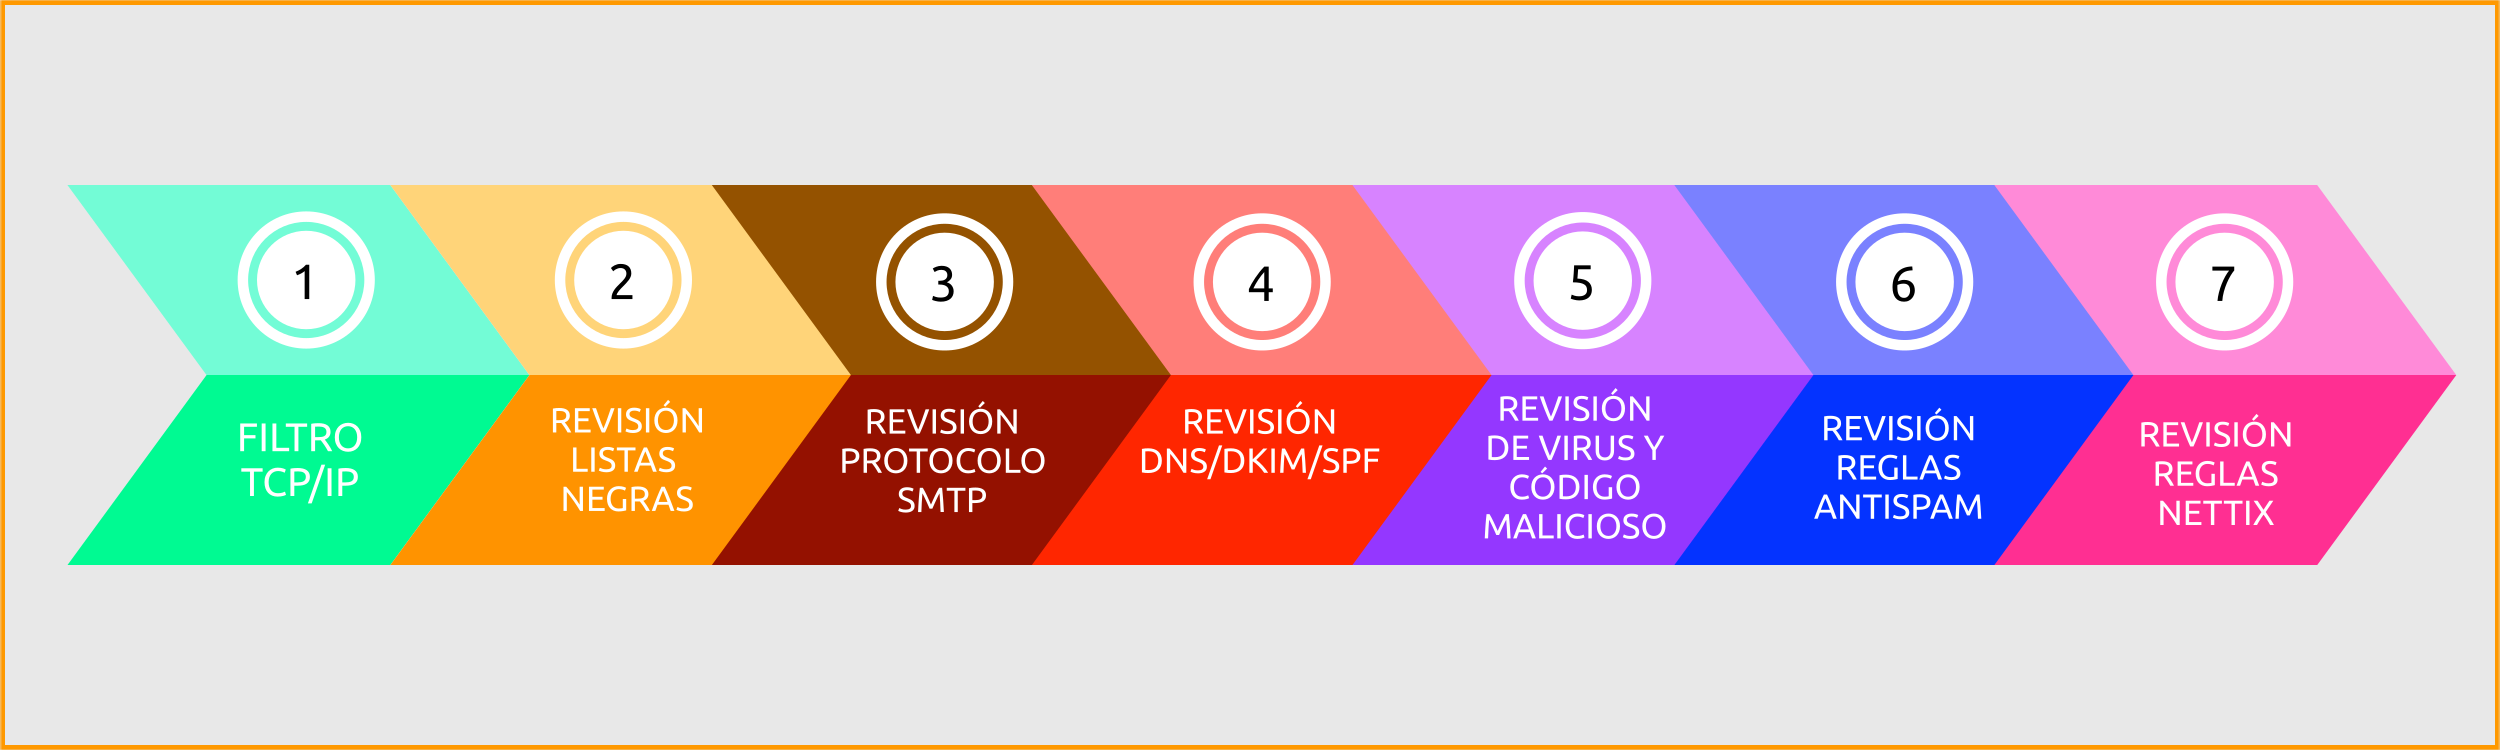 <?xml version="1.0" encoding="UTF-8"?> <svg xmlns="http://www.w3.org/2000/svg" style="isolation:isolate" viewBox="131.511 440 1000 300" width="1000pt" height="400"><rect x="131.511" y="440" width="1000" height="300" fill="#333333" stroke="none"/><mask id="a"><path fill="#fff" d="M131.511 440h1000v300h-1000z"></path></mask><path fill="#E8E8E8" d="M131.511 440h1000v300h-1000z"></path><path fill="#E8E8E8" mask="url(#a)" stroke-width="4" stroke="#F90" stroke-linecap="square" stroke-miterlimit="2" d="M131.511 440h1000v300h-1000z"></path><mask id="b"><path d="M697 606.42q22.5 35.5 22 35" fill="#fff"></path></mask><path d="M697 606.42q22.5 35.5 22 35" fill="#E8E8E8"></path><path d="M697 606.42q22.5 35.5 22 35" fill="#E8E8E8" mask="url(#b)" stroke-width="4" stroke="#F90" stroke-linecap="square" stroke-miterlimit="3"></path><path fill="#00FA92" d="M287.66 666H158.509l55.632-76h129.151z"></path><path fill="#73FCD6" d="M158.475 514h129.151l55.632 76H214.107z"></path><path fill="#FF9300" d="M416.81 666H287.659l55.632-76h129.151z"></path><path fill="#FFD479" d="M287.627 514h129.151l55.632 76H343.259z"></path><path fill="#941100" d="M545.41 666H416.259l55.632-76h129.151z"></path><path fill="#945200" d="M416.225 514h129.151l55.632 76H471.857z"></path><path fill="#FF2600" d="M673.41 666H544.259l55.632-76h129.151z"></path><path fill="#FF7E79" d="M544.225 514h129.151l55.632 76H599.857z"></path><path fill="#9437FF" d="M801.66 666H672.509l55.632-76h129.151z"></path><path fill="#D783FF" d="M672.475 514h129.151l55.632 76H728.107z"></path><path fill="#0433FF" d="M930.41 666H801.259l55.632-76h129.151z"></path><path fill="#7A81FF" d="M801.225 514h129.151l55.632 76H856.857z"></path><path fill="#FF2F92" d="M1058.41 666H929.259l55.632-76h129.151z"></path><path fill="#FF8AD8" d="M929.225 514h129.151l55.632 76H984.857z"></path><circle cx="380.875" cy="552" r="27.438" fill="#FFF"></circle><circle cx="380.875" cy="552" r="23.246" fill="#FFD479"></circle><circle cx="380.875" cy="552" r="19.689" fill="#FFF"></circle><path d="M384.032 549.391q0 .713-.287 1.377-.288.664-.763 1.308-.476.644-1.07 1.268-.595.624-1.189 1.219-.337.336-.783.792t-.842.951q-.397.496-.664.952-.268.455-.268.792h6.322v1.566h-8.323q-.02-.119-.02-.238v-.218q0-.931.307-1.734.307-.803.803-1.516.495-.713 1.109-1.347.615-.634 1.209-1.229.496-.476.942-.941.445-.466.792-.932.347-.465.555-.961.208-.495.208-1.05 0-.594-.188-1.011-.188-.416-.506-.693-.317-.278-.743-.406-.426-.129-.901-.129-.575 0-1.05.158-.476.159-.853.367-.376.208-.634.436-.257.228-.396.347l-.912-1.308q.179-.198.536-.486.356-.287.852-.545.495-.257 1.109-.435.615-.179 1.328-.179 2.16 0 3.24 1.001t1.08 2.824Z"></path><circle cx="509.375" cy="552.762" r="27.438" fill="#FFF"></circle><circle cx="509.375" cy="552.762" r="23.246" fill="#945200"></circle><circle cx="509.375" cy="552.762" r="19.689" fill="#FFF"></circle><path d="M507.756 559.03q1.764 0 2.527-.693.763-.694.763-1.863 0-.753-.317-1.268t-.833-.822q-.515-.308-1.199-.436-.683-.129-1.397-.129h-.475v-1.506h.654q.495 0 1.02-.099t.961-.357q.436-.258.714-.703.277-.446.277-1.12 0-.555-.198-.951-.198-.397-.525-.654-.327-.258-.753-.367-.426-.109-.902-.109-.951 0-1.615.278-.664.277-1.119.574l-.714-1.407q.238-.158.605-.346.366-.189.822-.347.456-.159.981-.268.525-.109 1.1-.109 1.09 0 1.882.268.793.267 1.308.753.515.485.773 1.149.257.664.257 1.437 0 1.07-.614 1.833-.614.763-1.486 1.159.535.159 1.03.456.496.297.862.753.367.456.595 1.05.228.595.228 1.328 0 .891-.307 1.654-.308.763-.952 1.318-.644.555-1.615.872-.971.317-2.298.317-.515 0-1.06-.079t-1.021-.198q-.475-.119-.832-.238t-.515-.198l.356-1.605q.337.158 1.12.416.783.257 1.912.257Z"></path><circle cx="636.375" cy="552.762" r="27.438" fill="#FFF"></circle><circle cx="636.375" cy="552.762" r="23.246" fill="#FF7E79"></circle><circle cx="636.375" cy="552.762" r="19.689" fill="#FFF"></circle><path d="M631.07 556.87v-1.248q.377-.872 1.031-2.031.654-1.159 1.476-2.388.823-1.229 1.764-2.418.941-1.188 1.892-2.14h1.764v8.719h1.625v1.506h-1.625v3.508h-1.784v-3.508h-6.143Zm6.143-1.506v-6.539q-.594.634-1.198 1.417-.605.783-1.18 1.635-.574.852-1.08 1.744-.505.891-.901 1.743h4.359Z"></path><circle cx="254" cy="552" r="27.438" fill="#FFF"></circle><circle cx="254" cy="552" r="23.246" fill="#73FCD6"></circle><circle cx="254" cy="552" r="19.689" fill="#FFF"></circle><path d="m250.32 550.104-.574-1.387q1.129-.436 2.199-1.12 1.07-.683 1.962-1.714h1.308v13.733h-1.843v-11.177q-.238.218-.585.456-.346.238-.753.456-.406.218-.852.416-.446.198-.862.337Z"></path><circle cx="764.625" cy="552.254" r="27.438" fill="#FFF"></circle><circle cx="764.625" cy="552.254" r="23.246" fill="#D783FF"></circle><circle cx="764.625" cy="552.254" r="19.689" fill="#FFF"></circle><path d="M762.471 551.428q2.992.119 4.389 1.308 1.397 1.189 1.397 3.23 0 .912-.307 1.684-.307.773-.931 1.328-.624.555-1.575.872-.952.317-2.259.317-.516 0-1.051-.079-.535-.08-.991-.198-.455-.119-.812-.238-.357-.119-.515-.198l.357-1.605q.336.158 1.099.416.763.257 1.873.257.892 0 1.496-.198t.981-.535q.376-.337.545-.783.168-.446.168-.941 0-.753-.257-1.338-.258-.584-.912-.98-.654-.397-1.744-.605-1.09-.208-2.754-.208.119-.971.188-1.823.07-.852.129-1.664.059-.813.099-1.615.04-.803.079-1.695h6.619v1.566h-5.014q-.019.297-.059.802-.04.506-.079 1.051-.04.544-.08 1.06-.039.515-.079.812Z"></path><circle cx="893.375" cy="552.762" r="27.438" fill="#FFF"></circle><circle cx="893.375" cy="552.762" r="23.246" fill="#7A81FF"></circle><circle cx="893.375" cy="552.762" r="19.689" fill="#FFF"></circle><path d="M888.526 554.869q0-2.001.555-3.537t1.575-2.586q1.021-1.05 2.477-1.595 1.457-.545 3.28-.565l.139 1.546q-1.169.019-2.131.257-.961.238-1.714.753t-1.268 1.338q-.515.822-.773 2.031.516-.238 1.16-.396.644-.159 1.337-.159 1.169 0 1.982.357.812.356 1.327.941.516.585.743 1.347.228.763.228 1.596 0 .753-.257 1.545-.258.793-.783 1.447t-1.338 1.07q-.812.416-1.922.416-2.259 0-3.438-1.546-1.179-1.545-1.179-4.26Zm4.439-1.407q-.694 0-1.288.129-.595.129-1.189.386-.02.218-.03.446-.01.228-.01.446 0 .872.119 1.645t.426 1.357q.307.585.823.931.515.347 1.307.347.654 0 1.11-.277.456-.278.753-.714.297-.436.426-.941.129-.505.129-.981 0-1.347-.644-2.061-.644-.713-1.932-.713Z"></path><circle cx="1021.375" cy="552.762" r="27.438" fill="#FFF"></circle><circle cx="1021.375" cy="552.762" r="23.246" fill="#FF8AD8"></circle><circle cx="1021.375" cy="552.762" r="19.689" fill="#FFF"></circle><path d="M1020.43 560.378h-1.922q.119-1.585.565-3.339.445-1.754 1.099-3.409.654-1.654 1.437-3.071.783-1.417 1.536-2.309h-6.678v-1.605h8.739v1.526q-.654.753-1.447 2.071t-1.496 2.953q-.704 1.634-1.209 3.487-.505 1.853-.624 3.696Z"></path><path d="M228.036 627.315h8.528v1.344h-3.488v9.744h-1.552v-9.744h-3.488v-1.344Zm14.496 11.328q-1.168 0-2.128-.384-.96-.384-1.648-1.12-.688-.736-1.064-1.816-.376-1.08-.376-2.472t.424-2.472q.424-1.08 1.144-1.816t1.68-1.12q.96-.384 2.048-.384.688 0 1.24.096t.96.224q.408.128.664.256.256.128.352.192l-.448 1.28q-.144-.096-.416-.208-.272-.112-.616-.224t-.752-.184q-.408-.072-.824-.072-.88 0-1.584.304-.704.304-1.2.88-.496.576-.76 1.4t-.264 1.848q0 .992.232 1.808.232.816.696 1.4.464.584 1.16.904.696.32 1.624.32 1.072 0 1.776-.224t1.056-.4l.4 1.28q-.112.08-.4.2-.288.12-.72.232-.432.112-1.008.192-.576.08-1.248.08Zm8.096-11.44q2.336 0 3.592.888 1.256.888 1.256 2.648 0 .96-.344 1.64-.344.68-.992 1.104-.648.424-1.576.616t-2.096.192h-1.232v4.112h-1.552v-10.928q.656-.16 1.464-.216.808-.056 1.48-.056Zm.128 1.36q-.992 0-1.52.048v4.352h1.168q.8 0 1.44-.104.64-.104 1.08-.352.44-.248.68-.68.24-.432.24-1.104 0-.64-.248-1.056-.248-.416-.672-.664-.424-.248-.984-.344-.56-.096-1.184-.096Zm10.816-2.688-5.392 15.488h-1.52l5.424-15.488h1.488Zm.992 12.528v-11.088h1.552v11.088h-1.552Zm7.248-11.2q2.336 0 3.592.888 1.256.888 1.256 2.648 0 .96-.344 1.64-.344.68-.992 1.104-.648.424-1.576.616t-2.096.192h-1.232v4.112h-1.552v-10.928q.656-.16 1.464-.216.808-.056 1.48-.056Zm.128 1.36q-.992 0-1.52.048v4.352h1.168q.8 0 1.44-.104.64-.104 1.08-.352.44-.248.68-.68.24-.432.24-1.104 0-.64-.248-1.056-.248-.416-.672-.664-.424-.248-.984-.344-.56-.096-1.184-.096Zm-40.792-8.096h-1.552v-11.088h6.688v1.328h-5.136v3.344h4.56v1.312h-4.56v5.104Zm7.04 0v-11.088h1.552v11.088h-1.552Zm5.856-1.344h5.12v1.344h-6.672v-11.088h1.552v9.744Zm3.792-9.744h8.528v1.344h-3.488v9.744h-1.552v-9.744h-3.488v-1.344Zm15.584 6.448q.256.32.648.84t.808 1.152q.416.632.824 1.32.408.688.696 1.328H262.7q-.32-.608-.696-1.232-.376-.624-.76-1.192t-.76-1.064q-.376-.496-.68-.864-.208.016-.424.016H257.548v4.336h-1.552v-10.928q.656-.16 1.464-.216.808-.056 1.48-.056 2.336 0 3.56.88 1.224.88 1.224 2.624 0 1.104-.584 1.888-.584.784-1.72 1.168Zm-2.352-5.2q-.992 0-1.52.048v4.176h1.104q.8 0 1.44-.08.64-.08 1.08-.304.44-.224.68-.632.24-.408.24-1.08 0-.624-.24-1.04-.24-.416-.648-.656-.408-.24-.96-.336-.552-.096-1.176-.096Zm6.368 4.288q0-1.424.424-2.512t1.152-1.816q.728-.728 1.696-1.096.968-.368 2.056-.368 1.072 0 2.024.368t1.672 1.096q.72.728 1.144 1.816.424 1.088.424 2.512t-.424 2.512q-.424 1.088-1.144 1.816t-1.672 1.096q-.952.368-2.024.368-1.088 0-2.056-.368t-1.696-1.096q-.728-.728-1.152-1.816-.424-1.088-.424-2.512Zm1.632 0q0 1.008.256 1.832.256.824.728 1.4t1.152.888q.68.312 1.528.312t1.52-.312q.672-.312 1.144-.888.472-.576.728-1.4t.256-1.832q0-1.008-.256-1.832-.256-.824-.728-1.4t-1.144-.888q-.672-.312-1.52-.312t-1.528.312q-.68.312-1.152.888-.472.576-.728 1.4t-.256 1.832ZM364.699 644.386h-1.134q-.308-.518-.707-1.162-.399-.644-.861-1.337-.462-.693-.959-1.407-.497-.714-.987-1.379t-.952-1.253q-.462-.588-.854-1.036v7.574h-1.33v-9.702h1.078q.658.7 1.407 1.631t1.484 1.918q.735.987 1.386 1.939.651.952 1.099 1.694v-7.182h1.33v9.702Zm8.68 0h-6.272v-9.702h5.922v1.162h-4.564v2.884h4.06v1.134h-4.06v3.36h4.914v1.162Zm7.252-1.162v-3.612h1.358v4.536q-.168.056-.483.126-.315.07-.728.14t-.903.119q-.49.049-.994.049-1.022 0-1.862-.336-.84-.336-1.442-.98-.602-.644-.931-1.582-.329-.938-.329-2.156 0-1.218.371-2.163.371-.945 1.001-1.589.63-.644 1.477-.98.847-.336 1.813-.336.658 0 1.169.084t.875.196q.364.112.595.224.231.112.315.168l-.434 1.134q-.406-.266-1.078-.441t-1.372-.175q-.742 0-1.351.266t-1.036.77q-.427.504-.665 1.225-.238.721-.238 1.617 0 .868.203 1.582.203.714.616 1.225.413.511 1.022.791t1.435.28q.588 0 1.001-.063.413-.063.595-.119Zm8.232-2.898q.224.28.567.735.343.455.707 1.008.364.553.721 1.155t.609 1.162h-1.484q-.28-.532-.609-1.078-.329-.546-.665-1.043-.336-.497-.665-.931-.329-.434-.595-.756-.182.014-.371.014h-1.603v3.794h-1.358v-9.562q.574-.14 1.281-.189.707-.049 1.295-.049 2.044 0 3.115.77 1.071.77 1.071 2.296 0 .966-.511 1.652-.511.686-1.505 1.022Zm-2.058-4.55q-.868 0-1.33.042v3.654h.966q.7 0 1.26-.07t.945-.266q.385-.196.595-.553.21-.357.21-.945 0-.546-.21-.91t-.567-.574q-.357-.21-.84-.294-.483-.084-1.029-.084Zm14.476 8.61h-1.484q-.238-.63-.448-1.239-.21-.609-.434-1.239h-4.396l-.882 2.478h-1.414q.56-1.54 1.05-2.849.49-1.309.959-2.485t.931-2.247q.462-1.071.966-2.121h1.246q.504 1.05.966 2.121.462 1.071.931 2.247.469 1.176.959 2.485t1.05 2.849Zm-6.37-3.598h3.612q-.448-1.218-.889-2.359t-.917-2.191q-.49 1.05-.931 2.191-.441 1.141-.875 2.359Zm10.164 2.632q2.128 0 2.128-1.456 0-.448-.189-.763t-.511-.546q-.322-.231-.735-.399t-.875-.336q-.532-.182-1.008-.413-.476-.231-.826-.546-.35-.315-.553-.749-.203-.434-.203-1.05 0-1.274.868-1.988t2.394-.714q.882 0 1.603.189t1.057.413l-.434 1.106q-.294-.182-.875-.357t-1.351-.175q-.392 0-.728.084-.336.084-.588.252-.252.168-.399.427-.147.259-.147.609 0 .392.154.658t.434.469q.28.203.651.371.371.168.819.336.63.252 1.155.504t.91.602q.385.35.595.833.21.483.21 1.169 0 1.274-.931 1.96-.931.686-2.625.686-.574 0-1.057-.077t-.861-.182q-.378-.105-.651-.224-.273-.119-.427-.203l.406-1.12q.322.182.98.406.658.224 1.61.224Zm-42.966-15.904h4.48v1.176h-5.838v-9.702h1.358v8.526Zm5.908 1.176v-9.702h1.358v9.702h-1.358Zm6.02-.966q2.128 0 2.128-1.456 0-.448-.189-.763t-.511-.546q-.322-.231-.735-.399t-.875-.336q-.532-.182-1.008-.413-.476-.231-.826-.546-.35-.315-.553-.749-.203-.434-.203-1.05 0-1.274.868-1.988t2.394-.714q.882 0 1.603.189t1.057.413l-.434 1.106q-.294-.182-.875-.357t-1.351-.175q-.392 0-.728.084-.336.084-.588.252-.252.168-.399.427-.147.259-.147.609 0 .392.154.658t.434.469q.28.203.651.371.371.168.819.336.63.252 1.155.504t.91.602q.385.35.595.833.21.483.21 1.169 0 1.274-.931 1.96-.931.686-2.625.686-.574 0-1.057-.077t-.861-.182q-.378-.105-.651-.224-.273-.119-.427-.203l.406-1.12q.322.182.98.406.658.224 1.61.224Zm4.214-8.736h7.462v1.176h-3.052v8.526h-1.358v-8.526h-3.052v-1.176Zm15.96 9.702h-1.484q-.238-.63-.448-1.239-.21-.609-.434-1.239h-4.396l-.882 2.478h-1.414q.56-1.54 1.05-2.849.49-1.309.959-2.485t.931-2.247q.462-1.071.966-2.121h1.246q.504 1.05.966 2.121.462 1.071.931 2.247.469 1.176.959 2.485t1.05 2.849Zm-6.37-3.598h3.612q-.448-1.218-.889-2.359t-.917-2.191q-.49 1.05-.931 2.191-.441 1.141-.875 2.359Zm10.164 2.632q2.128 0 2.128-1.456 0-.448-.189-.763t-.511-.546q-.322-.231-.735-.399t-.875-.336q-.532-.182-1.008-.413-.476-.231-.826-.546-.35-.315-.553-.749-.203-.434-.203-1.05 0-1.274.868-1.988t2.394-.714q.882 0 1.603.189t1.057.413l-.434 1.106q-.294-.182-.875-.357t-1.351-.175q-.392 0-.728.084-.336.084-.588.252-.252.168-.399.427-.147.259-.147.609 0 .392.154.658t.434.469q.28.203.651.371.371.168.819.336.63.252 1.155.504t.91.602q.385.35.595.833.21.483.21 1.169 0 1.274-.931 1.96-.931.686-2.625.686-.574 0-1.057-.077t-.861-.182q-.378-.105-.651-.224-.273-.119-.427-.203l.406-1.12q.322.182.98.406.658.224 1.61.224Zm-40.579-18.788q.224.28.567.735.343.455.707 1.008.364.553.721 1.155t.609 1.162h-1.484q-.28-.532-.609-1.078-.329-.546-.665-1.043-.336-.497-.665-.931-.329-.434-.595-.756-.182.014-.371.014h-1.603v3.794h-1.358v-9.562q.574-.14 1.281-.189.707-.049 1.295-.049 2.044 0 3.115.77 1.071.77 1.071 2.296 0 .966-.511 1.652-.511.686-1.505 1.022Zm-2.058-4.55q-.868 0-1.33.042v3.654h.966q.7 0 1.26-.07t.945-.266q.385-.196.595-.553.21-.357.21-.945 0-.546-.21-.91t-.567-.574q-.357-.21-.84-.294-.483-.084-1.029-.084Zm12.39 8.61h-6.272v-9.702h5.922v1.162h-4.564v2.884h4.06v1.134h-4.06v3.36h4.914v1.162Zm8.106-9.702h1.456q-.532 1.54-1.015 2.849-.483 1.309-.945 2.485-.462 1.176-.917 2.247t-.931 2.121h-1.274q-.476-1.05-.931-2.121-.455-1.071-.924-2.247-.469-1.176-.959-2.485t-1.008-2.849h1.498q.756 2.212 1.484 4.256t1.498 3.836q.77-1.778 1.498-3.829t1.47-4.263Zm2.8 9.702v-9.702h1.358v9.702h-1.358Zm6.02-.966q2.128 0 2.128-1.456 0-.448-.189-.763t-.511-.546q-.322-.231-.735-.399t-.875-.336q-.532-.182-1.008-.413-.476-.231-.826-.546-.35-.315-.553-.749-.203-.434-.203-1.05 0-1.274.868-1.988t2.394-.714q.882 0 1.603.189t1.057.413l-.434 1.106q-.294-.182-.875-.357t-1.351-.175q-.392 0-.728.084-.336.084-.588.252-.252.168-.399.427-.147.259-.147.609 0 .392.154.658t.434.469q.28.203.651.371.371.168.819.336.63.252 1.155.504t.91.602q.385.35.595.833.21.483.21 1.169 0 1.274-.931 1.96-.931.686-2.625.686-.574 0-1.057-.077t-.861-.182q-.378-.105-.651-.224-.273-.119-.427-.203l.406-1.12q.322.182.98.406.658.224 1.61.224Zm5.194.966v-9.702h1.358v9.702h-1.358Zm3.374-4.858q0-1.246.371-2.198t1.008-1.589q.637-.637 1.484-.959.847-.322 1.799-.322.938 0 1.771.322t1.463.959q.63.637 1.001 1.589.371.952.371 2.198t-.371 2.198q-.371.952-1.001 1.589-.63.637-1.463.959-.833.322-1.771.322-.952 0-1.799-.322t-1.484-.959q-.637-.637-1.008-1.589t-.371-2.198Zm1.428 0q0 .882.224 1.603t.637 1.225q.413.504 1.008.777t1.337.273q.742 0 1.33-.273.588-.273 1.001-.777.413-.504.637-1.225.224-.721.224-1.603t-.224-1.603q-.224-.721-.637-1.225-.413-.504-1.001-.777-.588-.273-1.33-.273-.742 0-1.337.273t-1.008.777q-.413.504-.637 1.225-.224.721-.224 1.603Zm4.06-8.19.84.826-1.974 1.918-.658-.588 1.792-2.156Zm13.58 13.048h-1.134q-.308-.518-.707-1.162-.399-.644-.861-1.337-.462-.693-.959-1.407-.497-.714-.987-1.379t-.952-1.253q-.462-.588-.854-1.036v7.574h-1.33v-9.702h1.078q.658.7 1.407 1.631t1.484 1.918q.735.987 1.386 1.939.651.952 1.099 1.694v-7.182h1.33v9.702ZM493.801 643.852q2.128 0 2.128-1.456 0-.448-.189-.763t-.511-.546q-.322-.231-.735-.399t-.875-.336q-.532-.182-1.008-.413-.476-.231-.826-.546-.35-.315-.553-.749-.203-.434-.203-1.05 0-1.274.868-1.988t2.394-.714q.882 0 1.603.189t1.057.413l-.434 1.106q-.294-.182-.875-.357t-1.351-.175q-.392 0-.728.084-.336.084-.588.252-.252.168-.399.427-.147.259-.147.609 0 .392.154.658t.434.469q.28.203.651.371.371.168.819.336.63.252 1.155.504t.91.602q.385.35.595.833.21.483.21 1.169 0 1.274-.931 1.96-.931.686-2.625.686-.574 0-1.057-.077t-.861-.182q-.378-.105-.651-.224-.273-.119-.427-.203l.406-1.12q.322.182.98.406.658.224 1.61.224Zm10.64-.378h-1.092q-.14-.336-.371-.854-.231-.518-.497-1.12-.266-.602-.567-1.239l-.567-1.204q-.266-.567-.497-1.015-.231-.448-.371-.686-.154 1.652-.252 3.577t-.168 3.885h-1.33q.056-1.26.126-2.541t.161-2.52q.091-1.239.196-2.415.105-1.176.231-2.226h1.19q.378.616.812 1.456.434.84.868 1.757.434.917.84 1.834l.742 1.673.742-1.673q.406-.917.84-1.834.434-.917.868-1.757.434-.84.812-1.456h1.19q.476 4.69.714 9.702h-1.33q-.07-1.96-.168-3.885-.098-1.925-.252-3.577-.14.238-.371.686-.231.448-.497 1.015l-.567 1.204q-.301.637-.567 1.239-.266.602-.497 1.12-.231.518-.371.854Zm5.768-8.358h7.462v1.176h-3.052v8.526h-1.358v-8.526h-3.052v-1.176Zm11.466-.098q2.044 0 3.143.777 1.099.777 1.099 2.317 0 .84-.301 1.435-.301.595-.868.966t-1.379.539q-.812.168-1.834.168h-1.078v3.598h-1.358v-9.562q.574-.14 1.281-.189.707-.049 1.295-.049Zm.112 1.19q-.868 0-1.33.042v3.808h1.022q.7 0 1.26-.091t.945-.308q.385-.217.595-.595.21-.378.21-.966 0-.56-.217-.924t-.588-.581q-.371-.217-.861-.301-.49-.084-1.036-.084Zm-50.778-16.884q2.044 0 3.143.777 1.099.777 1.099 2.317 0 .84-.301 1.435-.301.595-.868.966t-1.379.539q-.812.168-1.834.168h-1.078v3.598h-1.358v-9.562q.574-.14 1.281-.189.707-.049 1.295-.049Zm.112 1.19q-.868 0-1.33.042v3.808h1.022q.7 0 1.26-.091t.945-.308q.385-.217.595-.595.21-.378.21-.966 0-.56-.217-.924t-.588-.581q-.371-.217-.861-.301-.49-.084-1.036-.084Zm10.57 4.55q.224.28.567.735.343.455.707 1.008.364.553.721 1.155t.609 1.162h-1.484q-.28-.532-.609-1.078-.329-.546-.665-1.043-.336-.497-.665-.931-.329-.434-.595-.756-.182.014-.371.014h-1.603v3.794h-1.358v-9.562q.574-.14 1.281-.189.707-.049 1.295-.049 2.044 0 3.115.77 1.071.77 1.071 2.296 0 .966-.511 1.652-.511.686-1.505 1.022Zm-2.058-4.55q-.868 0-1.33.042v3.654h.966q.7 0 1.26-.07t.945-.266q.385-.196.595-.553.21-.357.21-.945 0-.546-.21-.91t-.567-.574q-.357-.21-.84-.294-.483-.084-1.029-.084Zm5.572 3.752q0-1.246.371-2.198t1.008-1.589q.637-.637 1.484-.959.847-.322 1.799-.322.938 0 1.771.322t1.463.959q.63.637 1.001 1.589.371.952.371 2.198t-.371 2.198q-.371.952-1.001 1.589-.63.637-1.463.959-.833.322-1.771.322-.952 0-1.799-.322t-1.484-.959q-.637-.637-1.008-1.589t-.371-2.198Zm1.428 0q0 .882.224 1.603t.637 1.225q.413.504 1.008.777t1.337.273q.742 0 1.33-.273.588-.273 1.001-.777.413-.504.637-1.225.224-.721.224-1.603t-.224-1.603q-.224-.721-.637-1.225-.413-.504-1.001-.777-.588-.273-1.33-.273-.742 0-1.337.273t-1.008.777q-.413.504-.637 1.225-.224.721-.224 1.603Zm8.498-4.844h7.462v1.176h-3.052v8.526h-1.358v-8.526h-3.052v-1.176Zm8.12 4.844q0-1.246.371-2.198t1.008-1.589q.637-.637 1.484-.959.847-.322 1.799-.322.938 0 1.771.322t1.463.959q.63.637 1.001 1.589.371.952.371 2.198t-.371 2.198q-.371.952-1.001 1.589-.63.637-1.463.959-.833.322-1.771.322-.952 0-1.799-.322t-1.484-.959q-.637-.637-1.008-1.589t-.371-2.198Zm1.428 0q0 .882.224 1.603t.637 1.225q.413.504 1.008.777t1.337.273q.742 0 1.33-.273.588-.273 1.001-.777.413-.504.637-1.225.224-.721.224-1.603t-.224-1.603q-.224-.721-.637-1.225-.413-.504-1.001-.777-.588-.273-1.33-.273-.742 0-1.337.273t-1.008.777q-.413.504-.637 1.225-.224.721-.224 1.603Zm14.028 5.068q-1.022 0-1.862-.336-.84-.336-1.442-.98-.602-.644-.931-1.589-.329-.945-.329-2.163t.371-2.163q.371-.945 1.001-1.589.63-.644 1.47-.98.84-.336 1.792-.336.602 0 1.085.084t.84.196q.357.112.581.224.224.112.308.168l-.392 1.12q-.126-.084-.364-.182-.238-.098-.539-.196-.301-.098-.658-.161-.357-.063-.721-.063-.77 0-1.386.266-.616.266-1.05.77-.434.504-.665 1.225-.231.721-.231 1.617 0 .868.203 1.582.203.714.609 1.225.406.511 1.015.791.609.28 1.421.28.938 0 1.554-.196.616-.196.924-.35l.35 1.12q-.098.07-.35.175-.252.105-.63.203-.378.098-.882.168t-1.092.07Zm3.836-5.068q0-1.246.371-2.198t1.008-1.589q.637-.637 1.484-.959.847-.322 1.799-.322.938 0 1.771.322t1.463.959q.63.637 1.001 1.589.371.952.371 2.198t-.371 2.198q-.371.952-1.001 1.589-.63.637-1.463.959-.833.322-1.771.322-.952 0-1.799-.322t-1.484-.959q-.637-.637-1.008-1.589t-.371-2.198Zm1.428 0q0 .882.224 1.603t.637 1.225q.413.504 1.008.777t1.337.273q.742 0 1.33-.273.588-.273 1.001-.777.413-.504.637-1.225.224-.721.224-1.603t-.224-1.603q-.224-.721-.637-1.225-.413-.504-1.001-.777-.588-.273-1.33-.273-.742 0-1.337.273t-1.008.777q-.413.504-.637 1.225-.224.721-.224 1.603Zm11.214 3.682h4.48v1.176h-5.838v-9.702h1.358v8.526Zm4.886-3.682q0-1.246.371-2.198t1.008-1.589q.637-.637 1.484-.959.847-.322 1.799-.322.938 0 1.771.322t1.463.959q.63.637 1.001 1.589.371.952.371 2.198t-.371 2.198q-.371.952-1.001 1.589-.63.637-1.463.959-.833.322-1.771.322-.952 0-1.799-.322t-1.484-.959q-.637-.637-1.008-1.589t-.371-2.198Zm1.428 0q0 .882.224 1.603t.637 1.225q.413.504 1.008.777t1.337.273q.742 0 1.33-.273.588-.273 1.001-.777.413-.504.637-1.225.224-.721.224-1.603t-.224-1.603q-.224-.721-.637-1.225-.413-.504-1.001-.777-.588-.273-1.33-.273-.742 0-1.337.273t-1.008.777q-.413.504-.637 1.225-.224.721-.224 1.603Zm-58.198-14.896q.224.28.567.735.343.455.707 1.008.364.553.721 1.155t.609 1.162h-1.484q-.28-.532-.609-1.078-.329-.546-.665-1.043-.336-.497-.665-.931-.329-.434-.595-.756-.182.014-.371.014h-1.603v3.794h-1.358v-9.562q.574-.14 1.281-.189.707-.049 1.295-.049 2.044 0 3.115.77 1.071.77 1.071 2.296 0 .966-.511 1.652-.511.686-1.505 1.022Zm-2.058-4.55q-.868 0-1.33.042v3.654h.966q.7 0 1.26-.07t.945-.266q.385-.196.595-.553.21-.357.21-.945 0-.546-.21-.91t-.567-.574q-.357-.21-.84-.294-.483-.084-1.029-.084Zm12.39 8.61h-6.272v-9.702h5.922v1.162h-4.564v2.884h4.06v1.134h-4.06v3.36h4.914v1.162Zm8.106-9.702h1.456q-.532 1.54-1.015 2.849-.483 1.309-.945 2.485-.462 1.176-.917 2.247t-.931 2.121h-1.274q-.476-1.05-.931-2.121-.455-1.071-.924-2.247-.469-1.176-.959-2.485t-1.008-2.849h1.498q.756 2.212 1.484 4.256t1.498 3.836q.77-1.778 1.498-3.829t1.47-4.263Zm2.8 9.702v-9.702h1.358v9.702h-1.358Zm6.02-.966q2.128 0 2.128-1.456 0-.448-.189-.763t-.511-.546q-.322-.231-.735-.399t-.875-.336q-.532-.182-1.008-.413-.476-.231-.826-.546-.35-.315-.553-.749-.203-.434-.203-1.05 0-1.274.868-1.988t2.394-.714q.882 0 1.603.189t1.057.413l-.434 1.106q-.294-.182-.875-.357t-1.351-.175q-.392 0-.728.084-.336.084-.588.252-.252.168-.399.427-.147.259-.147.609 0 .392.154.658t.434.469q.28.203.651.371.371.168.819.336.63.252 1.155.504t.91.602q.385.35.595.833.21.483.21 1.169 0 1.274-.931 1.96-.931.686-2.625.686-.574 0-1.057-.077t-.861-.182q-.378-.105-.651-.224-.273-.119-.427-.203l.406-1.12q.322.182.98.406.658.224 1.61.224Zm5.194.966v-9.702h1.358v9.702h-1.358Zm3.374-4.858q0-1.246.371-2.198t1.008-1.589q.637-.637 1.484-.959.847-.322 1.799-.322.938 0 1.771.322t1.463.959q.63.637 1.001 1.589.371.952.371 2.198t-.371 2.198q-.371.952-1.001 1.589-.63.637-1.463.959-.833.322-1.771.322-.952 0-1.799-.322t-1.484-.959q-.637-.637-1.008-1.589t-.371-2.198Zm1.428 0q0 .882.224 1.603t.637 1.225q.413.504 1.008.777t1.337.273q.742 0 1.33-.273.588-.273 1.001-.777.413-.504.637-1.225.224-.721.224-1.603t-.224-1.603q-.224-.721-.637-1.225-.413-.504-1.001-.777-.588-.273-1.33-.273-.742 0-1.337.273t-1.008.777q-.413.504-.637 1.225-.224.721-.224 1.603Zm4.06-8.19.84.826-1.974 1.918-.658-.588 1.792-2.156Zm13.58 13.048h-1.134q-.308-.518-.707-1.162-.399-.644-.861-1.337-.462-.693-.959-1.407-.497-.714-.987-1.379t-.952-1.253q-.462-.588-.854-1.036v7.574h-1.33v-9.702h1.078q.658.7 1.407 1.631t1.484 1.918q.735.987 1.386 1.939.651.952 1.099 1.694v-7.182h1.33v9.702ZM596.245 624.266q0 1.26-.392 2.191-.392.931-1.106 1.54-.714.609-1.708.91-.994.301-2.184.301-.588 0-1.295-.049t-1.281-.189v-9.408q.574-.14 1.281-.189.707-.049 1.295-.049 1.19 0 2.184.301.994.301 1.708.91t1.106 1.54q.392.931.392 2.191Zm-5.278 3.752q1.932 0 2.884-.987t.952-2.765q0-1.778-.952-2.765-.952-.987-2.884-.987-.574 0-.889.014-.315.014-.441.028v7.42q.126.014.441.028t.889.014Zm15.078 1.106h-1.134q-.308-.518-.707-1.162-.399-.644-.861-1.337-.462-.693-.959-1.407-.497-.714-.987-1.379t-.952-1.253q-.462-.588-.854-1.036v7.574h-1.33v-9.702h1.078q.658.7 1.407 1.631t1.484 1.918q.735.987 1.386 1.939.651.952 1.099 1.694v-7.182h1.33v9.702Zm4.662-.966q2.128 0 2.128-1.456 0-.448-.189-.763t-.511-.546q-.322-.231-.735-.399t-.875-.336q-.532-.182-1.008-.413-.476-.231-.826-.546-.35-.315-.553-.749-.203-.434-.203-1.05 0-1.274.868-1.988t2.394-.714q.882 0 1.603.189t1.057.413l-.434 1.106q-.294-.182-.875-.357t-1.351-.175q-.392 0-.728.084-.336.084-.588.252-.252.168-.399.427-.147.259-.147.609 0 .392.154.658t.434.469q.28.203.651.371.371.168.819.336.63.252 1.155.504t.91.602q.385.35.595.833.21.483.21 1.169 0 1.274-.931 1.96-.931.686-2.625.686-.574 0-1.057-.077t-.861-.182q-.378-.105-.651-.224-.273-.119-.427-.203l.406-1.12q.322.182.98.406.658.224 1.61.224Zm9.702-9.996-4.718 13.552h-1.33l4.746-13.552h1.302Zm8.834 6.104q0 1.26-.392 2.191-.392.931-1.106 1.54-.714.609-1.708.91-.994.301-2.184.301-.588 0-1.295-.049t-1.281-.189v-9.408q.574-.14 1.281-.189.707-.049 1.295-.049 1.19 0 2.184.301.994.301 1.708.91t1.106 1.54q.392.931.392 2.191Zm-5.278 3.752q1.932 0 2.884-.987t.952-2.765q0-1.778-.952-2.765-.952-.987-2.884-.987-.574 0-.889.014-.315.014-.441.028v7.42q.126.014.441.028t.889.014Zm12.838-8.596h1.638q-.434.476-.98 1.057t-1.141 1.19q-.595.609-1.183 1.197-.588.588-1.106 1.092.602.42 1.274 1.036.672.616 1.316 1.316.644.7 1.211 1.428.567.728.945 1.386h-1.596q-.42-.658-.966-1.323-.546-.665-1.155-1.274t-1.232-1.127q-.623-.518-1.211-.882v4.606h-1.358v-9.702h1.358v4.284q.49-.462 1.078-1.043.588-.581 1.162-1.169.574-.588 1.085-1.127t.861-.945Zm3.262 9.702v-9.702h1.358v9.702h-1.358Zm9.212-1.344h-1.092q-.14-.336-.371-.854-.231-.518-.497-1.12-.266-.602-.567-1.239l-.567-1.204q-.266-.567-.497-1.015-.231-.448-.371-.686-.154 1.652-.252 3.577t-.168 3.885h-1.33q.056-1.26.126-2.541t.161-2.52q.091-1.239.196-2.415.105-1.176.231-2.226h1.19q.378.616.812 1.456.434.84.868 1.757.434.917.84 1.834l.742 1.673.742-1.673q.406-.917.84-1.834.434-.917.868-1.757.434-.84.812-1.456h1.19q.476 4.69.714 9.702h-1.33q-.07-1.96-.168-3.885-.098-1.925-.252-3.577-.14.238-.371.686-.231.448-.497 1.015l-.567 1.204q-.301.637-.567 1.239-.266.602-.497 1.12-.231.518-.371.854Zm11.256-9.618-4.718 13.552h-1.33l4.746-13.552h1.302Zm3.122 9.996q2.128 0 2.128-1.456 0-.448-.189-.763t-.511-.546q-.322-.231-.735-.399t-.875-.336q-.532-.182-1.008-.413-.476-.231-.826-.546-.35-.315-.553-.749-.203-.434-.203-1.05 0-1.274.868-1.988t2.394-.714q.882 0 1.603.189t1.057.413l-.434 1.106q-.294-.182-.875-.357t-1.351-.175q-.392 0-.728.084-.336.084-.588.252-.252.168-.399.427-.147.259-.147.609 0 .392.154.658t.434.469q.28.203.651.371.371.168.819.336.63.252 1.155.504t.91.602q.385.35.595.833.21.483.21 1.169 0 1.274-.931 1.96-.931.686-2.625.686-.574 0-1.057-.077t-.861-.182q-.378-.105-.651-.224-.273-.119-.427-.203l.406-1.12q.322.182.98.406.658.224 1.61.224Zm7.77-8.834q2.044 0 3.143.777 1.099.777 1.099 2.317 0 .84-.301 1.435-.301.595-.868.966t-1.379.539q-.812.168-1.834.168h-1.078v3.598h-1.358v-9.562q.574-.14 1.281-.189.707-.049 1.295-.049Zm.112 1.19q-.868 0-1.33.042v3.808h1.022q.7 0 1.26-.091t.945-.308q.385-.217.595-.595.21-.378.21-.966 0-.56-.217-.924t-.588-.581q-.371-.217-.861-.301-.49-.084-1.036-.084Zm7.182 8.61h-1.358v-9.702h5.852v1.162h-4.494v2.926h3.99v1.148h-3.99v4.466Zm-68.418-19.754q.224.28.567.735.343.455.707 1.008.364.553.721 1.155t.609 1.162h-1.484q-.28-.532-.609-1.078-.329-.546-.665-1.043-.336-.497-.665-.931-.329-.434-.595-.756-.182.014-.371.014h-1.603v3.794h-1.358v-9.562q.574-.14 1.281-.189.707-.049 1.295-.049 2.044 0 3.115.77 1.071.77 1.071 2.296 0 .966-.511 1.652-.511.686-1.505 1.022Zm-2.058-4.55q-.868 0-1.33.042v3.654h.966q.7 0 1.26-.07t.945-.266q.385-.196.595-.553.21-.357.21-.945 0-.546-.21-.91t-.567-.574q-.357-.21-.84-.294-.483-.084-1.029-.084Zm12.39 8.61h-6.272v-9.702h5.922v1.162h-4.564v2.884h4.06v1.134h-4.06v3.36h4.914v1.162Zm8.106-9.702h1.456q-.532 1.54-1.015 2.849-.483 1.309-.945 2.485-.462 1.176-.917 2.247t-.931 2.121h-1.274q-.476-1.05-.931-2.121-.455-1.071-.924-2.247-.469-1.176-.959-2.485t-1.008-2.849h1.498q.756 2.212 1.484 4.256t1.498 3.836q.77-1.778 1.498-3.829t1.47-4.263Zm2.8 9.702v-9.702h1.358v9.702h-1.358Zm6.02-.966q2.128 0 2.128-1.456 0-.448-.189-.763t-.511-.546q-.322-.231-.735-.399t-.875-.336q-.532-.182-1.008-.413-.476-.231-.826-.546-.35-.315-.553-.749-.203-.434-.203-1.05 0-1.274.868-1.988t2.394-.714q.882 0 1.603.189t1.057.413l-.434 1.106q-.294-.182-.875-.357t-1.351-.175q-.392 0-.728.084-.336.084-.588.252-.252.168-.399.427-.147.259-.147.609 0 .392.154.658t.434.469q.28.203.651.371.371.168.819.336.63.252 1.155.504t.91.602q.385.35.595.833.21.483.21 1.169 0 1.274-.931 1.96-.931.686-2.625.686-.574 0-1.057-.077t-.861-.182q-.378-.105-.651-.224-.273-.119-.427-.203l.406-1.12q.322.182.98.406.658.224 1.61.224Zm5.194.966v-9.702h1.358v9.702h-1.358Zm3.374-4.858q0-1.246.371-2.198t1.008-1.589q.637-.637 1.484-.959.847-.322 1.799-.322.938 0 1.771.322t1.463.959q.63.637 1.001 1.589.371.952.371 2.198t-.371 2.198q-.371.952-1.001 1.589-.63.637-1.463.959-.833.322-1.771.322-.952 0-1.799-.322t-1.484-.959q-.637-.637-1.008-1.589t-.371-2.198Zm1.428 0q0 .882.224 1.603t.637 1.225q.413.504 1.008.777t1.337.273q.742 0 1.33-.273.588-.273 1.001-.777.413-.504.637-1.225.224-.721.224-1.603t-.224-1.603q-.224-.721-.637-1.225-.413-.504-1.001-.777-.588-.273-1.33-.273-.742 0-1.337.273t-1.008.777q-.413.504-.637 1.225-.224.721-.224 1.603Zm4.06-8.19.84.826-1.974 1.918-.658-.588 1.792-2.156Zm13.58 13.048h-1.134q-.308-.518-.707-1.162-.399-.644-.861-1.337-.462-.693-.959-1.407-.497-.714-.987-1.379t-.952-1.253q-.462-.588-.854-1.036v7.574h-1.33v-9.702h1.078q.658.7 1.407 1.631t1.484 1.918q.735.987 1.386 1.939.651.952 1.099 1.694v-7.182h1.33v9.702ZM731.127 654.01h-1.092q-.14-.336-.371-.854-.231-.518-.497-1.12-.266-.602-.567-1.239l-.567-1.204q-.266-.567-.497-1.015-.231-.448-.371-.686-.154 1.652-.252 3.577t-.168 3.885h-1.33q.056-1.26.126-2.541t.161-2.52q.091-1.239.196-2.415.105-1.176.231-2.226h1.19q.378.616.812 1.456.434.84.868 1.757.434.917.84 1.834l.742 1.673.742-1.673q.406-.917.84-1.834.434-.917.868-1.757.434-.84.812-1.456h1.19q.476 4.69.714 9.702h-1.33q-.07-1.96-.168-3.885-.098-1.925-.252-3.577-.14.238-.371.686-.231.448-.497 1.015l-.567 1.204q-.301.637-.567 1.239-.266.602-.497 1.12-.231.518-.371.854Zm14.714 1.344h-1.484q-.238-.63-.448-1.239-.21-.609-.434-1.239h-4.396l-.882 2.478h-1.414q.56-1.54 1.05-2.849.49-1.309.959-2.485t.931-2.247q.462-1.071.966-2.121h1.246q.504 1.05.966 2.121.462 1.071.931 2.247.469 1.176.959 2.485t1.05 2.849Zm-6.37-3.598h3.612q-.448-1.218-.889-2.359t-.917-2.191q-.49 1.05-.931 2.191-.441 1.141-.875 2.359Zm9.044 2.422h4.48v1.176h-5.838v-9.702h1.358v8.526Zm5.908 1.176v-9.702h1.358v9.702h-1.358Zm7.938.21q-1.022 0-1.862-.336-.84-.336-1.442-.98-.602-.644-.931-1.589-.329-.945-.329-2.163t.371-2.163q.371-.945 1.001-1.589.63-.644 1.47-.98.84-.336 1.792-.336.602 0 1.085.084t.84.196q.357.112.581.224.224.112.308.168l-.392 1.12q-.126-.084-.364-.182-.238-.098-.539-.196-.301-.098-.658-.161-.357-.063-.721-.063-.77 0-1.386.266-.616.266-1.05.77-.434.504-.665 1.225-.231.721-.231 1.617 0 .868.203 1.582.203.714.609 1.225.406.511 1.015.791.609.28 1.421.28.938 0 1.554-.196.616-.196.924-.35l.35 1.12q-.098.07-.35.175-.252.105-.63.203-.378.098-.882.168t-1.092.07Zm4.508-.21v-9.702h1.358v9.702h-1.358Zm3.374-4.858q0-1.246.371-2.198t1.008-1.589q.637-.637 1.484-.959.847-.322 1.799-.322.938 0 1.771.322t1.463.959q.63.637 1.001 1.589.371.952.371 2.198t-.371 2.198q-.371.952-1.001 1.589-.63.637-1.463.959-.833.322-1.771.322-.952 0-1.799-.322t-1.484-.959q-.637-.637-1.008-1.589t-.371-2.198Zm1.428 0q0 .882.224 1.603t.637 1.225q.413.504 1.008.777t1.337.273q.742 0 1.33-.273.588-.273 1.001-.777.413-.504.637-1.225.224-.721.224-1.603t-.224-1.603q-.224-.721-.637-1.225-.413-.504-1.001-.777-.588-.273-1.33-.273-.742 0-1.337.273t-1.008.777q-.413.504-.637 1.225-.224.721-.224 1.603Zm11.97 3.892q2.128 0 2.128-1.456 0-.448-.189-.763t-.511-.546q-.322-.231-.735-.399t-.875-.336q-.532-.182-1.008-.413-.476-.231-.826-.546-.35-.315-.553-.749-.203-.434-.203-1.05 0-1.274.868-1.988t2.394-.714q.882 0 1.603.189t1.057.413l-.434 1.106q-.294-.182-.875-.357t-1.351-.175q-.392 0-.728.084-.336.084-.588.252-.252.168-.399.427-.147.259-.147.609 0 .392.154.658t.434.469q.28.203.651.371.371.168.819.336.63.252 1.155.504t.91.602q.385.35.595.833.21.483.21 1.169 0 1.274-.931 1.96-.931.686-2.625.686-.574 0-1.057-.077t-.861-.182q-.378-.105-.651-.224-.273-.119-.427-.203l.406-1.12q.322.182.98.406.658.224 1.61.224Zm4.802-3.892q0-1.246.371-2.198t1.008-1.589q.637-.637 1.484-.959.847-.322 1.799-.322.938 0 1.771.322t1.463.959q.63.637 1.001 1.589.371.952.371 2.198t-.371 2.198q-.371.952-1.001 1.589-.63.637-1.463.959-.833.322-1.771.322-.952 0-1.799-.322t-1.484-.959q-.637-.637-1.008-1.589t-.371-2.198Zm1.428 0q0 .882.224 1.603t.637 1.225q.413.504 1.008.777t1.337.273q.742 0 1.33-.273.588-.273 1.001-.777.413-.504.637-1.225.224-.721.224-1.603t-.224-1.603q-.224-.721-.637-1.225-.413-.504-1.001-.777-.588-.273-1.33-.273-.742 0-1.337.273t-1.008.777q-.413.504-.637 1.225-.224.721-.224 1.603Zm-49.665-10.626q-1.022 0-1.862-.336-.84-.336-1.442-.98-.602-.644-.931-1.589-.329-.945-.329-2.163t.371-2.163q.371-.945 1.001-1.589.63-.644 1.47-.98.84-.336 1.792-.336.602 0 1.085.084t.84.196q.357.112.581.224.224.112.308.168l-.392 1.12q-.126-.084-.364-.182-.238-.098-.539-.196-.301-.098-.658-.161-.357-.063-.721-.063-.77 0-1.386.266-.616.266-1.05.77-.434.504-.665 1.225-.231.721-.231 1.617 0 .868.203 1.582.203.714.609 1.225.406.511 1.015.791.609.28 1.421.28.938 0 1.554-.196.616-.196.924-.35l.35 1.12q-.098.07-.35.175-.252.105-.63.203-.378.098-.882.168t-1.092.07Zm3.836-5.068q0-1.246.371-2.198t1.008-1.589q.637-.637 1.484-.959.847-.322 1.799-.322.938 0 1.771.322t1.463.959q.63.637 1.001 1.589.371.952.371 2.198t-.371 2.198q-.371.952-1.001 1.589-.63.637-1.463.959-.833.322-1.771.322-.952 0-1.799-.322t-1.484-.959q-.637-.637-1.008-1.589t-.371-2.198Zm1.428 0q0 .882.224 1.603t.637 1.225q.413.504 1.008.777t1.337.273q.742 0 1.33-.273.588-.273 1.001-.777.413-.504.637-1.225.224-.721.224-1.603t-.224-1.603q-.224-.721-.637-1.225-.413-.504-1.001-.777-.588-.273-1.33-.273-.742 0-1.337.273t-1.008.777q-.413.504-.637 1.225-.224.721-.224 1.603Zm4.06-8.19.84.826-1.974 1.918-.658-.588 1.792-2.156Zm13.762 8.19q0 1.26-.392 2.191-.392.931-1.106 1.54-.714.609-1.708.91-.994.301-2.184.301-.588 0-1.295-.049t-1.281-.189v-9.408q.574-.14 1.281-.189.707-.049 1.295-.049 1.19 0 2.184.301.994.301 1.708.91t1.106 1.54q.392.931.392 2.191Zm-5.278 3.752q1.932 0 2.884-.987t.952-2.765q0-1.778-.952-2.765-.952-.987-2.884-.987-.574 0-.889.014-.315.014-.441.028v7.42q.126.014.441.028t.889.014Zm7.294 1.106v-9.702h1.358v9.702h-1.358Zm9.688-1.162v-3.612h1.358v4.536q-.168.056-.483.126-.315.07-.728.14t-.903.119q-.49.049-.994.049-1.022 0-1.862-.336-.84-.336-1.442-.98-.602-.644-.931-1.582-.329-.938-.329-2.156 0-1.218.371-2.163.371-.945 1.001-1.589.63-.644 1.477-.98.847-.336 1.813-.336.658 0 1.169.084t.875.196q.364.112.595.224.231.112.315.168l-.434 1.134q-.406-.266-1.078-.441t-1.372-.175q-.742 0-1.351.266t-1.036.77q-.427.504-.665 1.225-.238.721-.238 1.617 0 .868.203 1.582.203.714.616 1.225.413.511 1.022.791t1.435.28q.588 0 1.001-.063.413-.063.595-.119Zm3.094-3.696q0-1.246.371-2.198t1.008-1.589q.637-.637 1.484-.959.847-.322 1.799-.322.938 0 1.771.322t1.463.959q.63.637 1.001 1.589.371.952.371 2.198t-.371 2.198q-.371.952-1.001 1.589-.63.637-1.463.959-.833.322-1.771.322-.952 0-1.799-.322t-1.484-.959q-.637-.637-1.008-1.589t-.371-2.198Zm1.428 0q0 .882.224 1.603t.637 1.225q.413.504 1.008.777t1.337.273q.742 0 1.33-.273.588-.273 1.001-.777.413-.504.637-1.225.224-.721.224-1.603t-.224-1.603q-.224-.721-.637-1.225-.413-.504-1.001-.777-.588-.273-1.33-.273-.742 0-1.337.273t-1.008.777q-.413.504-.637 1.225-.224.721-.224 1.603Zm14.308-10.836h-1.358v-3.892q-.966-1.498-1.82-2.954-.854-1.456-1.61-2.856h1.596q.532 1.148 1.19 2.331.658 1.183 1.358 2.275.686-1.092 1.344-2.275.658-1.183 1.204-2.331h1.512q-.756 1.4-1.61 2.849-.854 1.449-1.806 2.933v3.92Zm-39.354-9.702h1.456q-.532 1.54-1.015 2.849-.483 1.309-.945 2.485-.462 1.176-.917 2.247t-.931 2.121h-1.274q-.476-1.05-.931-2.121-.455-1.071-.924-2.247-.469-1.176-.959-2.485t-1.008-2.849h1.498q.756 2.212 1.484 4.256t1.498 3.836q.77-1.778 1.498-3.829t1.47-4.263Zm2.8 9.702v-9.702h1.358v9.702h-1.358Zm8.512-4.06q.224.28.567.735.343.455.707 1.008.364.553.721 1.155t.609 1.162h-1.484q-.28-.532-.609-1.078-.329-.546-.665-1.043-.336-.497-.665-.931-.329-.434-.595-.756-.182.014-.371.014h-1.603v3.794h-1.358v-9.562q.574-.14 1.281-.189.707-.049 1.295-.049 2.044 0 3.115.77 1.071.77 1.071 2.296 0 .966-.511 1.652-.511.686-1.505 1.022Zm-2.058-4.55q-.868 0-1.33.042v3.654h.966q.7 0 1.26-.07t.945-.266q.385-.196.595-.553.21-.357.21-.945 0-.546-.21-.91t-.567-.574q-.357-.21-.84-.294-.483-.084-1.029-.084Zm9.73 8.82q-.952 0-1.652-.294t-1.148-.805q-.448-.511-.665-1.211-.217-.7-.217-1.512v-6.09h1.358v5.936q0 1.456.644 2.114.644.658 1.68.658.518 0 .945-.161.427-.161.735-.497.308-.336.476-.861.168-.525.168-1.253v-5.936h1.358v6.09q0 .812-.217 1.512t-.672 1.211q-.455.511-1.148.805-.693.294-1.645.294ZM781.73 623q2.128 0 2.128-1.456 0-.448-.189-.763t-.511-.546q-.322-.231-.735-.399t-.875-.336q-.532-.182-1.008-.413-.476-.231-.826-.546-.35-.315-.553-.749-.203-.434-.203-1.05 0-1.274.868-1.988t2.394-.714q.882 0 1.603.189t1.057.413l-.434 1.106q-.294-.182-.875-.357t-1.351-.175q-.392 0-.728.084-.336.084-.588.252-.252.168-.399.427-.147.259-.147.609 0 .392.154.658t.434.469q.28.203.651.371.371.168.819.336.63.252 1.155.504t.91.602q.385.35.595.833.21.483.21 1.169 0 1.274-.931 1.96-.931.686-2.625.686-.574 0-1.057-.077t-.861-.182q-.378-.105-.651-.224-.273-.119-.427-.203l.406-1.12q.322.182.98.406.658.224 1.61.224Zm-46.886-3.892q0 1.26-.392 2.191-.392.931-1.106 1.54-.714.609-1.708.91-.994.301-2.184.301-.588 0-1.295-.049t-1.281-.189v-9.408q.574-.14 1.281-.189.707-.049 1.295-.049 1.19 0 2.184.301.994.301 1.708.91t1.106 1.54q.392.931.392 2.191Zm-5.278 3.752q1.932 0 2.884-.987t.952-2.765q0-1.778-.952-2.765-.952-.987-2.884-.987-.574 0-.889.014-.315.014-.441.028v7.42q.126.014.441.028t.889.014Zm13.566 1.106h-6.272v-9.702h5.922v1.162h-4.564v2.884h4.06v1.134h-4.06v3.36h4.914v1.162Zm-6.706-19.754q.224.28.567.735.343.455.707 1.008.364.553.721 1.155t.609 1.162h-1.484q-.28-.532-.609-1.078-.329-.546-.665-1.043-.336-.497-.665-.931-.329-.434-.595-.756-.182.014-.371.014h-1.603v3.794h-1.358v-9.562q.574-.14 1.281-.189.707-.049 1.295-.049 2.044 0 3.115.77 1.071.77 1.071 2.296 0 .966-.511 1.652-.511.686-1.505 1.022Zm-2.058-4.55q-.868 0-1.33.042v3.654h.966q.7 0 1.26-.07t.945-.266q.385-.196.595-.553.21-.357.21-.945 0-.546-.21-.91t-.567-.574q-.357-.21-.84-.294-.483-.084-1.029-.084Zm12.39 8.61h-6.272v-9.702h5.922v1.162h-4.564v2.884h4.06v1.134h-4.06v3.36h4.914v1.162Zm8.106-9.702h1.456q-.532 1.54-1.015 2.849-.483 1.309-.945 2.485-.462 1.176-.917 2.247t-.931 2.121h-1.274q-.476-1.05-.931-2.121-.455-1.071-.924-2.247-.469-1.176-.959-2.485t-1.008-2.849h1.498q.756 2.212 1.484 4.256t1.498 3.836q.77-1.778 1.498-3.829t1.47-4.263Zm2.8 9.702v-9.702h1.358v9.702h-1.358Zm6.02-.966q2.128 0 2.128-1.456 0-.448-.189-.763t-.511-.546q-.322-.231-.735-.399t-.875-.336q-.532-.182-1.008-.413-.476-.231-.826-.546-.35-.315-.553-.749-.203-.434-.203-1.05 0-1.274.868-1.988t2.394-.714q.882 0 1.603.189t1.057.413l-.434 1.106q-.294-.182-.875-.357t-1.351-.175q-.392 0-.728.084-.336.084-.588.252-.252.168-.399.427-.147.259-.147.609 0 .392.154.658t.434.469q.28.203.651.371.371.168.819.336.63.252 1.155.504t.91.602q.385.35.595.833.21.483.21 1.169 0 1.274-.931 1.96-.931.686-2.625.686-.574 0-1.057-.077t-.861-.182q-.378-.105-.651-.224-.273-.119-.427-.203l.406-1.12q.322.182.98.406.658.224 1.61.224Zm5.194.966v-9.702h1.358v9.702h-1.358Zm3.374-4.858q0-1.246.371-2.198t1.008-1.589q.637-.637 1.484-.959.847-.322 1.799-.322.938 0 1.771.322t1.463.959q.63.637 1.001 1.589.371.952.371 2.198t-.371 2.198q-.371.952-1.001 1.589-.63.637-1.463.959-.833.322-1.771.322-.952 0-1.799-.322t-1.484-.959q-.637-.637-1.008-1.589t-.371-2.198Zm1.428 0q0 .882.224 1.603t.637 1.225q.413.504 1.008.777t1.337.273q.742 0 1.33-.273.588-.273 1.001-.777.413-.504.637-1.225.224-.721.224-1.603t-.224-1.603q-.224-.721-.637-1.225-.413-.504-1.001-.777-.588-.273-1.33-.273-.742 0-1.337.273t-1.008.777q-.413.504-.637 1.225-.224.721-.224 1.603Zm4.06-8.19.84.826-1.974 1.918-.658-.588 1.792-2.156Zm13.58 13.048h-1.134q-.308-.518-.707-1.162-.399-.644-.861-1.337-.462-.693-.959-1.407-.497-.714-.987-1.379t-.952-1.253q-.462-.588-.854-1.036v7.574h-1.33v-9.702h1.078q.658.7 1.407 1.631t1.484 1.918q.735.987 1.386 1.939.651.952 1.099 1.694v-7.182h1.33v9.702ZM866.227 647.507h-1.484q-.238-.63-.448-1.239-.21-.609-.434-1.239h-4.396l-.882 2.478h-1.414q.56-1.54 1.05-2.849.49-1.309.959-2.485t.931-2.247q.462-1.071.966-2.121h1.246q.504 1.05.966 2.121.462 1.071.931 2.247.469 1.176.959 2.485t1.05 2.849Zm-6.37-3.598h3.612q-.448-1.218-.889-2.359t-.917-2.191q-.49 1.05-.931 2.191-.441 1.141-.875 2.359Zm15.47 3.598h-1.134q-.308-.518-.707-1.162-.399-.644-.861-1.337-.462-.693-.959-1.407-.497-.714-.987-1.379t-.952-1.253q-.462-.588-.854-1.036v7.574h-1.33v-9.702h1.078q.658.7 1.407 1.631t1.484 1.918q.735.987 1.386 1.939.651.952 1.099 1.694v-7.182h1.33v9.702Zm1.428-9.702h7.462v1.176h-3.052v8.526h-1.358v-8.526h-3.052v-1.176Zm8.89 9.702v-9.702h1.358v9.702h-1.358Zm6.02-.966q2.128 0 2.128-1.456 0-.448-.189-.763t-.511-.546q-.322-.231-.735-.399t-.875-.336q-.532-.182-1.008-.413-.476-.231-.826-.546-.35-.315-.553-.749-.203-.434-.203-1.05 0-1.274.868-1.988t2.394-.714q.882 0 1.603.189t1.057.413l-.434 1.106q-.294-.182-.875-.357t-1.351-.175q-.392 0-.728.084-.336.084-.588.252-.252.168-.399.427-.147.259-.147.609 0 .392.154.658t.434.469q.28.203.651.371.371.168.819.336.63.252 1.155.504t.91.602q.385.35.595.833.21.483.21 1.169 0 1.274-.931 1.96-.931.686-2.625.686-.574 0-1.057-.077t-.861-.182q-.378-.105-.651-.224-.273-.119-.427-.203l.406-1.12q.322.182.98.406.658.224 1.61.224Zm7.77-8.834q2.044 0 3.143.777 1.099.777 1.099 2.317 0 .84-.301 1.435-.301.595-.868.966t-1.379.539q-.812.168-1.834.168h-1.078v3.598h-1.358v-9.562q.574-.14 1.281-.189.707-.049 1.295-.049Zm.112 1.19q-.868 0-1.33.042v3.808h1.022q.7 0 1.26-.091t.945-.308q.385-.217.595-.595.21-.378.21-.966 0-.56-.217-.924t-.588-.581q-.371-.217-.861-.301-.49-.084-1.036-.084Zm13.09 8.61h-1.484q-.238-.63-.448-1.239-.21-.609-.434-1.239h-4.396l-.882 2.478h-1.414q.56-1.54 1.05-2.849.49-1.309.959-2.485t.931-2.247q.462-1.071.966-2.121h1.246q.504 1.05.966 2.121.462 1.071.931 2.247.469 1.176.959 2.485t1.05 2.849Zm-6.37-3.598h3.612q-.448-1.218-.889-2.359t-.917-2.191q-.49 1.05-.931 2.191-.441 1.141-.875 2.359Zm13.132 2.254h-1.092q-.14-.336-.371-.854-.231-.518-.497-1.12-.266-.602-.567-1.239l-.567-1.204q-.266-.567-.497-1.015-.231-.448-.371-.686-.154 1.652-.252 3.577t-.168 3.885h-1.33q.056-1.26.126-2.541t.161-2.52q.091-1.239.196-2.415.105-1.176.231-2.226h1.19q.378.616.812 1.456.434.84.868 1.757.434.917.84 1.834l.742 1.673.742-1.673q.406-.917.84-1.834.434-.917.868-1.757.434-.84.812-1.456h1.19q.476 4.69.714 9.702h-1.33q-.07-1.96-.168-3.885-.098-1.925-.252-3.577-.14.238-.371.686-.231.448-.497 1.015l-.567 1.204q-.301.637-.567 1.239-.266.602-.497 1.12-.231.518-.371.854Zm-47.775-18.41q.224.28.567.735.343.455.707 1.008.364.553.721 1.155t.609 1.162h-1.484q-.28-.532-.609-1.078-.329-.546-.665-1.043-.336-.497-.665-.931-.329-.434-.595-.756-.182.014-.371.014h-1.603v3.794h-1.358v-9.562q.574-.14 1.281-.189.707-.049 1.295-.049 2.044 0 3.115.77 1.071.77 1.071 2.296 0 .966-.511 1.652-.511.686-1.505 1.022Zm-2.058-4.55q-.868 0-1.33.042v3.654h.966q.7 0 1.26-.07t.945-.266q.385-.196.595-.553.21-.357.21-.945 0-.546-.21-.91t-.567-.574q-.357-.21-.84-.294-.483-.084-1.029-.084Zm12.39 8.61h-6.272v-9.702h5.922v1.162h-4.564v2.884h4.06v1.134h-4.06v3.36h4.914v1.162Zm7.252-1.162v-3.612h1.358v4.536q-.168.056-.483.126-.315.07-.728.14t-.903.119q-.49.049-.994.049-1.022 0-1.862-.336-.84-.336-1.442-.98-.602-.644-.931-1.582-.329-.938-.329-2.156 0-1.218.371-2.163.371-.945 1.001-1.589.63-.644 1.477-.98.847-.336 1.813-.336.658 0 1.169.084t.875.196q.364.112.595.224.231.112.315.168l-.434 1.134q-.406-.266-1.078-.441t-1.372-.175q-.742 0-1.351.266t-1.036.77q-.427.504-.665 1.225-.238.721-.238 1.617 0 .868.203 1.582.203.714.616 1.225.413.511 1.022.791t1.435.28q.588 0 1.001-.063.413-.063.595-.119Zm4.844-.014h4.48v1.176h-5.838v-9.702h1.358v8.526Zm14.266 1.176h-1.484q-.238-.63-.448-1.239-.21-.609-.434-1.239h-4.396l-.882 2.478h-1.414q.56-1.54 1.05-2.849.49-1.309.959-2.485t.931-2.247q.462-1.071.966-2.121h1.246q.504 1.05.966 2.121.462 1.071.931 2.247.469 1.176.959 2.485t1.05 2.849Zm-6.37-3.598h3.612q-.448-1.218-.889-2.359t-.917-2.191q-.49 1.05-.931 2.191-.441 1.141-.875 2.359Zm10.164 2.632q2.128 0 2.128-1.456 0-.448-.189-.763t-.511-.546q-.322-.231-.735-.399t-.875-.336q-.532-.182-1.008-.413-.476-.231-.826-.546-.35-.315-.553-.749-.203-.434-.203-1.05 0-1.274.868-1.988t2.394-.714q.882 0 1.603.189t1.057.413l-.434 1.106q-.294-.182-.875-.357t-1.351-.175q-.392 0-.728.084-.336.084-.588.252-.252.168-.399.427-.147.259-.147.609 0 .392.154.658t.434.469q.28.203.651.371.371.168.819.336.63.252 1.155.504t.91.602q.385.35.595.833.21.483.21 1.169 0 1.274-.931 1.96-.931.686-2.625.686-.574 0-1.057-.077t-.861-.182q-.378-.105-.651-.224-.273-.119-.427-.203l.406-1.12q.322.182.98.406.658.224 1.61.224Zm-46.186-18.788q.224.28.567.735.343.455.707 1.008.364.553.721 1.155t.609 1.162h-1.484q-.28-.532-.609-1.078-.329-.546-.665-1.043-.336-.497-.665-.931-.329-.434-.595-.756-.182.014-.371.014h-1.603v3.794h-1.358v-9.562q.574-.14 1.281-.189.707-.049 1.295-.049 2.044 0 3.115.77 1.071.77 1.071 2.296 0 .966-.511 1.652-.511.686-1.505 1.022Zm-2.058-4.55q-.868 0-1.33.042v3.654h.966q.7 0 1.26-.07t.945-.266q.385-.196.595-.553.21-.357.21-.945 0-.546-.21-.91t-.567-.574q-.357-.21-.84-.294-.483-.084-1.029-.084Zm12.39 8.61h-6.272v-9.702h5.922v1.162h-4.564v2.884h4.06v1.134h-4.06v3.36h4.914v1.162Zm8.106-9.702h1.456q-.532 1.54-1.015 2.849-.483 1.309-.945 2.485-.462 1.176-.917 2.247t-.931 2.121h-1.274q-.476-1.05-.931-2.121-.455-1.071-.924-2.247-.469-1.176-.959-2.485t-1.008-2.849h1.498q.756 2.212 1.484 4.256t1.498 3.836q.77-1.778 1.498-3.829t1.47-4.263Zm2.8 9.702v-9.702h1.358v9.702h-1.358Zm6.02-.966q2.128 0 2.128-1.456 0-.448-.189-.763t-.511-.546q-.322-.231-.735-.399t-.875-.336q-.532-.182-1.008-.413-.476-.231-.826-.546-.35-.315-.553-.749-.203-.434-.203-1.05 0-1.274.868-1.988t2.394-.714q.882 0 1.603.189t1.057.413l-.434 1.106q-.294-.182-.875-.357t-1.351-.175q-.392 0-.728.084-.336.084-.588.252-.252.168-.399.427-.147.259-.147.609 0 .392.154.658t.434.469q.28.203.651.371.371.168.819.336.63.252 1.155.504t.91.602q.385.35.595.833.21.483.21 1.169 0 1.274-.931 1.96-.931.686-2.625.686-.574 0-1.057-.077t-.861-.182q-.378-.105-.651-.224-.273-.119-.427-.203l.406-1.12q.322.182.98.406.658.224 1.61.224Zm5.194.966v-9.702h1.358v9.702h-1.358Zm3.374-4.858q0-1.246.371-2.198t1.008-1.589q.637-.637 1.484-.959.847-.322 1.799-.322.938 0 1.771.322t1.463.959q.63.637 1.001 1.589.371.952.371 2.198t-.371 2.198q-.371.952-1.001 1.589-.63.637-1.463.959-.833.322-1.771.322-.952 0-1.799-.322t-1.484-.959q-.637-.637-1.008-1.589t-.371-2.198Zm1.428 0q0 .882.224 1.603t.637 1.225q.413.504 1.008.777t1.337.273q.742 0 1.33-.273.588-.273 1.001-.777.413-.504.637-1.225.224-.721.224-1.603t-.224-1.603q-.224-.721-.637-1.225-.413-.504-1.001-.777-.588-.273-1.33-.273-.742 0-1.337.273t-1.008.777q-.413.504-.637 1.225-.224.721-.224 1.603Zm4.06-8.19.84.826-1.974 1.918-.658-.588 1.792-2.156Zm13.58 13.048h-1.134q-.308-.518-.707-1.162-.399-.644-.861-1.337-.462-.693-.959-1.407-.497-.714-.987-1.379t-.952-1.253q-.462-.588-.854-1.036v7.574h-1.33v-9.702h1.078q.658.7 1.407 1.631t1.484 1.918q.735.987 1.386 1.939.651.952 1.099 1.694v-7.182h1.33v9.702ZM1003.392 649.991h-1.134q-.308-.518-.707-1.162-.399-.644-.861-1.337-.462-.693-.959-1.407-.497-.714-.987-1.379t-.952-1.253q-.462-.588-.854-1.036v7.574h-1.33v-9.702h1.078q.658.7 1.407 1.631t1.484 1.918q.735.987 1.386 1.939.651.952 1.099 1.694v-7.182h1.33v9.702Zm8.68 0h-6.272v-9.702h5.922v1.162h-4.564v2.884h4.06v1.134h-4.06v3.36h4.914v1.162Zm.742-9.702h7.462v1.176h-3.052v8.526h-1.358v-8.526h-3.052v-1.176Zm8.246 0h7.462v1.176h-3.052v8.526h-1.358v-8.526h-3.052v-1.176Zm8.89 9.702v-9.702h1.358v9.702h-1.358Zm11.116 0h-1.526q-.21-.42-.504-.931-.294-.511-.644-1.064-.35-.553-.728-1.106t-.728-1.043q-.35.49-.728 1.043-.378.553-.721 1.106-.343.553-.644 1.064t-.511.931h-1.498q.63-1.232 1.463-2.506.833-1.274 1.771-2.618l-3.108-4.578h1.568l2.394 3.612 2.366-3.612h1.554l-3.052 4.522q.952 1.358 1.792 2.646.84 1.288 1.484 2.534Zm-42.567-19.754q.224.28.567.735.343.455.707 1.008.364.553.721 1.155t.609 1.162h-1.484q-.28-.532-.609-1.078-.329-.546-.665-1.043-.336-.497-.665-.931-.329-.434-.595-.756-.182.014-.371.014h-1.603v3.794h-1.358v-9.562q.574-.14 1.281-.189.707-.049 1.295-.049 2.044 0 3.115.77 1.071.77 1.071 2.296 0 .966-.511 1.652-.511.686-1.505 1.022Zm-2.058-4.55q-.868 0-1.33.042v3.654h.966q.7 0 1.26-.07t.945-.266q.385-.196.595-.553.21-.357.21-.945 0-.546-.21-.91t-.567-.574q-.357-.21-.84-.294-.483-.084-1.029-.084Zm12.39 8.61h-6.272v-9.702h5.922v1.162h-4.564v2.884h4.06v1.134h-4.06v3.36h4.914v1.162Zm7.252-1.162v-3.612h1.358v4.536q-.168.056-.483.126-.315.07-.728.14t-.903.119q-.49.049-.994.049-1.022 0-1.862-.336-.84-.336-1.442-.98-.602-.644-.931-1.582-.329-.938-.329-2.156 0-1.218.371-2.163.371-.945 1.001-1.589.63-.644 1.477-.98.847-.336 1.813-.336.658 0 1.169.084t.875.196q.364.112.595.224.231.112.315.168l-.434 1.134q-.406-.266-1.078-.441t-1.372-.175q-.742 0-1.351.266t-1.036.77q-.427.504-.665 1.225-.238.721-.238 1.617 0 .868.203 1.582.203.714.616 1.225.413.511 1.022.791t1.435.28q.588 0 1.001-.063.413-.063.595-.119Zm4.844-.014h4.48v1.176h-5.838v-9.702h1.358v8.526Zm14.266 1.176h-1.484q-.238-.63-.448-1.239-.21-.609-.434-1.239h-4.396l-.882 2.478h-1.414q.56-1.54 1.05-2.849.49-1.309.959-2.485t.931-2.247q.462-1.071.966-2.121h1.246q.504 1.05.966 2.121.462 1.071.931 2.247.469 1.176.959 2.485t1.05 2.849Zm-6.37-3.598h3.612q-.448-1.218-.889-2.359t-.917-2.191q-.49 1.05-.931 2.191-.441 1.141-.875 2.359Zm10.164 2.632q2.128 0 2.128-1.456 0-.448-.189-.763t-.511-.546q-.322-.231-.735-.399t-.875-.336q-.532-.182-1.008-.413-.476-.231-.826-.546-.35-.315-.553-.749-.203-.434-.203-1.05 0-1.274.868-1.988t2.394-.714q.882 0 1.603.189t1.057.413l-.434 1.106q-.294-.182-.875-.357t-1.351-.175q-.392 0-.728.084-.336.084-.588.252-.252.168-.399.427-.147.259-.147.609 0 .392.154.658t.434.469q.28.203.651.371.371.168.819.336.63.252 1.155.504t.91.602q.385.35.595.833.21.483.21 1.169 0 1.274-.931 1.96-.931.686-2.625.686-.574 0-1.057-.077t-.861-.182q-.378-.105-.651-.224-.273-.119-.427-.203l.406-1.12q.322.182.98.406.658.224 1.61.224Zm-46.186-18.788q.224.28.567.735.343.455.707 1.008.364.553.721 1.155t.609 1.162h-1.484q-.28-.532-.609-1.078-.329-.546-.665-1.043-.336-.497-.665-.931-.329-.434-.595-.756-.182.014-.371.014h-1.603v3.794h-1.358v-9.562q.574-.14 1.281-.189.707-.049 1.295-.049 2.044 0 3.115.77 1.071.77 1.071 2.296 0 .966-.511 1.652-.511.686-1.505 1.022Zm-2.058-4.55q-.868 0-1.33.042v3.654h.966q.7 0 1.26-.07t.945-.266q.385-.196.595-.553.21-.357.21-.945 0-.546-.21-.91t-.567-.574q-.357-.21-.84-.294-.483-.084-1.029-.084Zm12.39 8.61h-6.272v-9.702h5.922v1.162h-4.564v2.884h4.06v1.134h-4.06v3.36h4.914v1.162Zm8.106-9.702h1.456q-.532 1.54-1.015 2.849-.483 1.309-.945 2.485-.462 1.176-.917 2.247t-.931 2.121h-1.274q-.476-1.05-.931-2.121-.455-1.071-.924-2.247-.469-1.176-.959-2.485t-1.008-2.849h1.498q.756 2.212 1.484 4.256t1.498 3.836q.77-1.778 1.498-3.829t1.47-4.263Zm2.8 9.702v-9.702h1.358v9.702h-1.358Zm6.02-.966q2.128 0 2.128-1.456 0-.448-.189-.763t-.511-.546q-.322-.231-.735-.399t-.875-.336q-.532-.182-1.008-.413-.476-.231-.826-.546-.35-.315-.553-.749-.203-.434-.203-1.05 0-1.274.868-1.988t2.394-.714q.882 0 1.603.189t1.057.413l-.434 1.106q-.294-.182-.875-.357t-1.351-.175q-.392 0-.728.084-.336.084-.588.252-.252.168-.399.427-.147.259-.147.609 0 .392.154.658t.434.469q.28.203.651.371.371.168.819.336.63.252 1.155.504t.91.602q.385.35.595.833.21.483.21 1.169 0 1.274-.931 1.96-.931.686-2.625.686-.574 0-1.057-.077t-.861-.182q-.378-.105-.651-.224-.273-.119-.427-.203l.406-1.12q.322.182.98.406.658.224 1.61.224Zm5.194.966v-9.702h1.358v9.702h-1.358Zm3.374-4.858q0-1.246.371-2.198t1.008-1.589q.637-.637 1.484-.959.847-.322 1.799-.322.938 0 1.771.322t1.463.959q.63.637 1.001 1.589.371.952.371 2.198t-.371 2.198q-.371.952-1.001 1.589-.63.637-1.463.959-.833.322-1.771.322-.952 0-1.799-.322t-1.484-.959q-.637-.637-1.008-1.589t-.371-2.198Zm1.428 0q0 .882.224 1.603t.637 1.225q.413.504 1.008.777t1.337.273q.742 0 1.33-.273.588-.273 1.001-.777.413-.504.637-1.225.224-.721.224-1.603t-.224-1.603q-.224-.721-.637-1.225-.413-.504-1.001-.777-.588-.273-1.33-.273-.742 0-1.337.273t-1.008.777q-.413.504-.637 1.225-.224.721-.224 1.603Zm4.06-8.19.84.826-1.974 1.918-.658-.588 1.792-2.156Zm13.58 13.048h-1.134q-.308-.518-.707-1.162-.399-.644-.861-1.337-.462-.693-.959-1.407-.497-.714-.987-1.379t-.952-1.253q-.462-.588-.854-1.036v7.574h-1.33v-9.702h1.078q.658.7 1.407 1.631t1.484 1.918q.735.987 1.386 1.939.651.952 1.099 1.694v-7.182h1.33v9.702Z" fill="#FFF"></path></svg> 